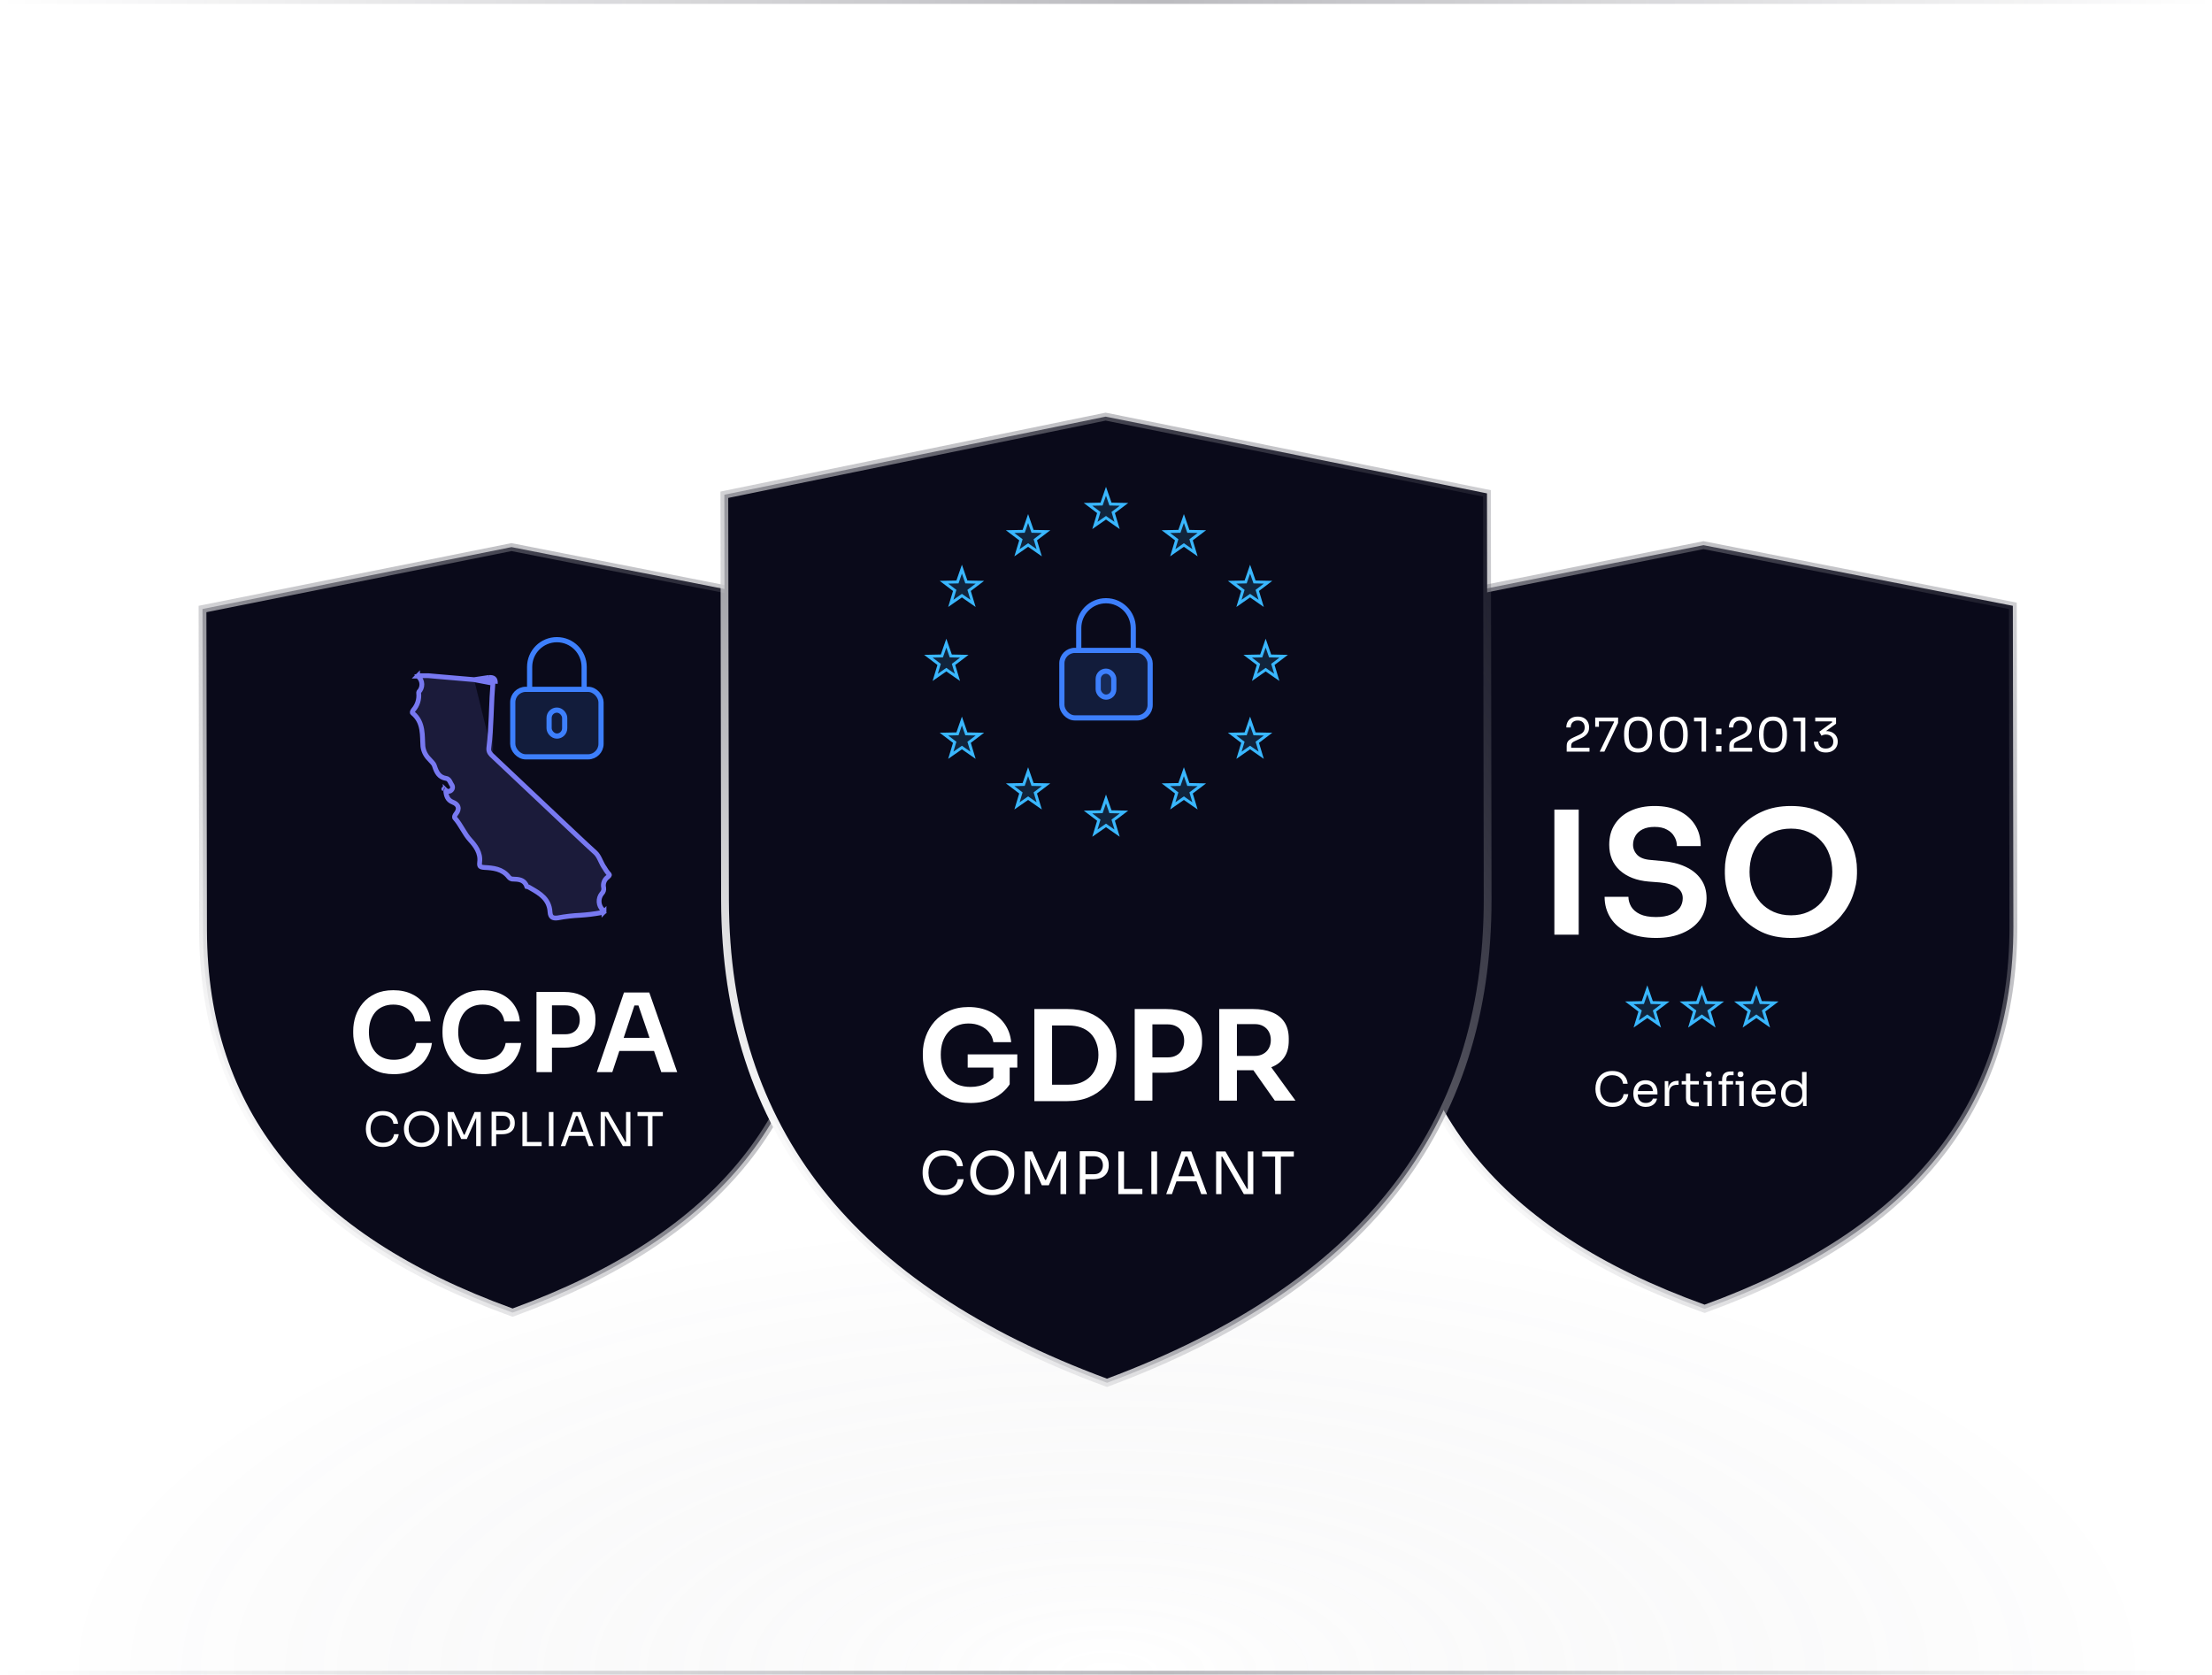 <svg width="568" height="430" viewBox="0 0 568 430" fill="none" xmlns="http://www.w3.org/2000/svg">
<rect width="568" height="430" fill="white"/>
<rect width="568" height="430" fill="url(#paint0_radial_1004_2839)"/>
<rect x="0.5" y="0.5" width="567" height="429" stroke="url(#paint1_linear_1004_2839)" stroke-opacity="0.28"/>
<g filter="url(#filter0_d_1004_2839)">
<path d="M516.861 140.377L516.86 139.556L516.054 139.397L437.624 124.019L437.43 123.981L437.236 124.019L358.804 139.675L357.999 139.836L358 140.658L358.139 222.209L358.139 222.21C358.209 245.414 364.701 265.076 377.883 281.34C391.052 297.589 410.836 310.371 437.37 319.941L437.711 320.064L438.051 319.94C464.515 310.301 484.264 297.45 497.397 281.15C510.542 264.834 517 245.137 517 221.93V221.928L516.861 140.377Z" fill="#0A0A1A" stroke="url(#paint2_linear_1004_2839)" stroke-width="2"/>
<path d="M402.297 177V175.56C402.297 175.208 402.345 174.908 402.441 174.66C402.545 174.412 402.721 174.188 402.969 173.988C403.217 173.78 403.553 173.58 403.977 173.388L405.621 172.632C406.021 172.448 406.337 172.212 406.569 171.924C406.801 171.628 406.917 171.248 406.917 170.784C406.917 170.224 406.761 169.788 406.449 169.476C406.137 169.164 405.697 169.008 405.129 169.008C404.569 169.008 404.129 169.164 403.809 169.476C403.489 169.788 403.329 170.224 403.329 170.784H402.201C402.201 170.28 402.305 169.816 402.513 169.392C402.729 168.968 403.053 168.632 403.485 168.384C403.917 168.128 404.465 168 405.129 168C405.793 168 406.337 168.128 406.761 168.384C407.193 168.632 407.513 168.96 407.721 169.368C407.937 169.776 408.045 170.22 408.045 170.7V170.868C408.045 171.5 407.861 172.032 407.493 172.464C407.133 172.896 406.645 173.252 406.029 173.532L404.385 174.288C404.017 174.456 403.769 174.624 403.641 174.792C403.513 174.96 403.449 175.184 403.449 175.464V176.568L403.137 176.016H408.153V177H402.297ZM410.771 177L414.479 169.332L414.407 169.224H409.619V168.24H415.499V169.632L411.971 177H410.771ZM409.619 170.616V168.24H410.579V170.616H409.619ZM420.637 177.216C419.981 177.216 419.421 177.104 418.957 176.88C418.501 176.648 418.129 176.336 417.841 175.944C417.561 175.552 417.357 175.1 417.229 174.588C417.101 174.068 417.037 173.52 417.037 172.944V172.296C417.037 171.488 417.161 170.76 417.409 170.112C417.665 169.464 418.057 168.952 418.585 168.576C419.121 168.192 419.805 168 420.637 168C421.469 168 422.149 168.192 422.677 168.576C423.205 168.952 423.593 169.464 423.841 170.112C424.097 170.76 424.225 171.488 424.225 172.296V172.944C424.225 173.52 424.161 174.068 424.033 174.588C423.905 175.1 423.697 175.552 423.409 175.944C423.129 176.336 422.761 176.648 422.305 176.88C421.849 177.104 421.293 177.216 420.637 177.216ZM420.637 176.16C421.469 176.16 422.077 175.88 422.461 175.32C422.853 174.752 423.049 173.856 423.049 172.632C423.049 171.352 422.849 170.436 422.449 169.884C422.057 169.332 421.453 169.056 420.637 169.056C419.813 169.056 419.201 169.332 418.801 169.884C418.409 170.436 418.213 171.344 418.213 172.608C418.213 173.84 418.409 174.74 418.801 175.308C419.193 175.876 419.805 176.16 420.637 176.16ZM429.795 177.216C429.139 177.216 428.579 177.104 428.115 176.88C427.659 176.648 427.287 176.336 426.999 175.944C426.719 175.552 426.515 175.1 426.387 174.588C426.259 174.068 426.195 173.52 426.195 172.944V172.296C426.195 171.488 426.319 170.76 426.567 170.112C426.823 169.464 427.215 168.952 427.743 168.576C428.279 168.192 428.963 168 429.795 168C430.627 168 431.307 168.192 431.835 168.576C432.363 168.952 432.751 169.464 432.999 170.112C433.255 170.76 433.383 171.488 433.383 172.296V172.944C433.383 173.52 433.319 174.068 433.191 174.588C433.063 175.1 432.855 175.552 432.567 175.944C432.287 176.336 431.919 176.648 431.463 176.88C431.007 177.104 430.451 177.216 429.795 177.216ZM429.795 176.16C430.627 176.16 431.235 175.88 431.619 175.32C432.011 174.752 432.207 173.856 432.207 172.632C432.207 171.352 432.007 170.436 431.607 169.884C431.215 169.332 430.611 169.056 429.795 169.056C428.971 169.056 428.359 169.332 427.959 169.884C427.567 170.436 427.371 171.344 427.371 172.608C427.371 173.84 427.567 174.74 427.959 175.308C428.351 175.876 428.963 176.16 429.795 176.16ZM436.937 177V168.816L437.465 169.224H434.993V168.24H438.089V177H436.937ZM440.644 177V175.536H442.036V177H440.644ZM440.644 172.56V171.096H442.036V172.56H440.644ZM444.061 177V175.56C444.061 175.208 444.109 174.908 444.205 174.66C444.309 174.412 444.485 174.188 444.733 173.988C444.981 173.78 445.317 173.58 445.741 173.388L447.385 172.632C447.785 172.448 448.101 172.212 448.333 171.924C448.565 171.628 448.681 171.248 448.681 170.784C448.681 170.224 448.525 169.788 448.213 169.476C447.901 169.164 447.461 169.008 446.893 169.008C446.333 169.008 445.893 169.164 445.573 169.476C445.253 169.788 445.093 170.224 445.093 170.784H443.965C443.965 170.28 444.069 169.816 444.277 169.392C444.493 168.968 444.817 168.632 445.249 168.384C445.681 168.128 446.229 168 446.893 168C447.557 168 448.101 168.128 448.525 168.384C448.957 168.632 449.277 168.96 449.485 169.368C449.701 169.776 449.809 170.22 449.809 170.7V170.868C449.809 171.5 449.625 172.032 449.257 172.464C448.897 172.896 448.409 173.252 447.793 173.532L446.149 174.288C445.781 174.456 445.533 174.624 445.405 174.792C445.277 174.96 445.213 175.184 445.213 175.464V176.568L444.901 176.016H449.917V177H444.061ZM455.271 177.216C454.615 177.216 454.055 177.104 453.591 176.88C453.135 176.648 452.763 176.336 452.475 175.944C452.195 175.552 451.991 175.1 451.863 174.588C451.735 174.068 451.671 173.52 451.671 172.944V172.296C451.671 171.488 451.795 170.76 452.043 170.112C452.299 169.464 452.691 168.952 453.219 168.576C453.755 168.192 454.439 168 455.271 168C456.103 168 456.783 168.192 457.311 168.576C457.839 168.952 458.227 169.464 458.475 170.112C458.731 170.76 458.859 171.488 458.859 172.296V172.944C458.859 173.52 458.795 174.068 458.667 174.588C458.539 175.1 458.331 175.552 458.043 175.944C457.763 176.336 457.395 176.648 456.939 176.88C456.483 177.104 455.927 177.216 455.271 177.216ZM455.271 176.16C456.103 176.16 456.711 175.88 457.095 175.32C457.487 174.752 457.683 173.856 457.683 172.632C457.683 171.352 457.483 170.436 457.083 169.884C456.691 169.332 456.087 169.056 455.271 169.056C454.447 169.056 453.835 169.332 453.435 169.884C453.043 170.436 452.847 171.344 452.847 172.608C452.847 173.84 453.043 174.74 453.435 175.308C453.827 175.876 454.439 176.16 455.271 176.16ZM462.413 177V168.816L462.941 169.224H460.469V168.24H463.565V177H462.413ZM468.832 177.216C468.176 177.216 467.62 177.088 467.164 176.832C466.708 176.576 466.36 176.236 466.12 175.812C465.888 175.388 465.772 174.928 465.772 174.432H466.9C466.9 174.976 467.072 175.408 467.416 175.728C467.768 176.048 468.24 176.208 468.832 176.208C469.224 176.208 469.564 176.136 469.852 175.992C470.14 175.848 470.364 175.644 470.524 175.38C470.684 175.108 470.764 174.792 470.764 174.432C470.764 173.888 470.588 173.448 470.236 173.112C469.892 172.776 469.428 172.608 468.844 172.608C468.596 172.608 468.38 172.64 468.196 172.704C468.02 172.76 467.864 172.832 467.728 172.92L467.152 171.888L470.5 169.44L470.38 169.224H466.12V168.24H471.46V169.836L468.688 171.852L467.848 171.888C467.984 171.84 468.132 171.8 468.292 171.768C468.46 171.736 468.656 171.72 468.88 171.72C469.52 171.72 470.064 171.84 470.512 172.08C470.96 172.32 471.3 172.64 471.532 173.04C471.772 173.44 471.892 173.876 471.892 174.348V174.516C471.892 174.98 471.772 175.42 471.532 175.836C471.3 176.244 470.956 176.576 470.5 176.832C470.052 177.088 469.496 177.216 468.832 177.216Z" fill="white"/>
<path d="M399.133 224V191.88H405.381V224H399.133ZM425.232 224.836C422.387 224.836 419.982 224.381 418.016 223.472C416.08 222.563 414.599 221.316 413.572 219.732C412.546 218.119 412.032 216.3 412.032 214.276H418.148C418.148 215.127 418.383 215.963 418.852 216.784C419.322 217.576 420.07 218.221 421.096 218.72C422.152 219.219 423.531 219.468 425.232 219.468C426.758 219.468 428.034 219.248 429.06 218.808C430.087 218.368 430.85 217.796 431.348 217.092C431.847 216.359 432.096 215.537 432.096 214.628C432.096 213.484 431.612 212.575 430.644 211.9C429.676 211.196 428.18 210.756 426.156 210.58L423.34 210.36C420.26 210.096 417.796 209.143 415.948 207.5C414.13 205.828 413.22 203.628 413.22 200.9C413.22 198.847 413.704 197.087 414.672 195.62C415.64 194.124 416.99 192.98 418.72 192.188C420.48 191.367 422.534 190.956 424.88 190.956C427.315 190.956 429.412 191.381 431.172 192.232C432.932 193.083 434.296 194.285 435.264 195.84C436.232 197.365 436.716 199.169 436.716 201.252H430.6C430.6 200.372 430.38 199.565 429.94 198.832C429.53 198.069 428.899 197.468 428.048 197.028C427.227 196.559 426.171 196.324 424.88 196.324C423.648 196.324 422.622 196.529 421.8 196.94C420.979 197.351 420.363 197.908 419.952 198.612C419.542 199.316 419.336 200.079 419.336 200.9C419.336 201.897 419.703 202.777 420.436 203.54C421.17 204.273 422.328 204.699 423.912 204.816L426.728 205.08C429.016 205.256 431.026 205.74 432.756 206.532C434.487 207.324 435.822 208.395 436.76 209.744C437.728 211.093 438.212 212.721 438.212 214.628C438.212 216.652 437.684 218.441 436.628 219.996C435.572 221.521 434.062 222.709 432.096 223.56C430.16 224.411 427.872 224.836 425.232 224.836ZM459.897 224.836C456.993 224.836 454.47 224.323 452.329 223.296C450.217 222.269 448.457 220.935 447.049 219.292C445.67 217.62 444.629 215.831 443.925 213.924C443.25 211.988 442.913 210.125 442.913 208.336V207.368C442.913 205.403 443.265 203.452 443.969 201.516C444.673 199.551 445.729 197.776 447.137 196.192C448.574 194.608 450.349 193.347 452.461 192.408C454.573 191.44 457.052 190.956 459.897 190.956C462.713 190.956 465.177 191.44 467.289 192.408C469.401 193.347 471.161 194.608 472.569 196.192C474.006 197.776 475.077 199.551 475.781 201.516C476.485 203.452 476.837 205.403 476.837 207.368V208.336C476.837 210.125 476.485 211.988 475.781 213.924C475.106 215.831 474.065 217.62 472.657 219.292C471.278 220.935 469.518 222.269 467.377 223.296C465.265 224.323 462.772 224.836 459.897 224.836ZM459.897 219.028C461.54 219.028 463.006 218.735 464.297 218.148C465.617 217.561 466.732 216.755 467.641 215.728C468.58 214.672 469.284 213.484 469.753 212.164C470.252 210.815 470.501 209.392 470.501 207.896C470.501 206.283 470.252 204.801 469.753 203.452C469.284 202.103 468.58 200.929 467.641 199.932C466.732 198.935 465.617 198.157 464.297 197.6C462.977 197.043 461.51 196.764 459.897 196.764C458.254 196.764 456.773 197.043 455.453 197.6C454.133 198.157 453.004 198.935 452.065 199.932C451.156 200.929 450.452 202.103 449.953 203.452C449.484 204.801 449.249 206.283 449.249 207.896C449.249 209.392 449.484 210.815 449.953 212.164C450.452 213.484 451.156 214.672 452.065 215.728C453.004 216.755 454.133 217.561 455.453 218.148C456.773 218.735 458.254 219.028 459.897 219.028Z" fill="white"/>
<path d="M423 238.142L424.056 241.181L424.142 241.428L424.403 241.433L427.62 241.499L425.056 243.443L424.848 243.6L424.924 243.85L425.855 246.93L423.214 245.092L423 244.943L422.786 245.092L420.145 246.93L421.076 243.85L421.152 243.6L420.944 243.443L418.38 241.499L421.597 241.433L421.858 241.428L421.944 241.181L423 238.142Z" fill="#39B7FF" fill-opacity="0.15" stroke="#39B7FF" stroke-width="0.75"/>
<path d="M437 238.142L438.056 241.181L438.142 241.428L438.403 241.433L441.62 241.499L439.056 243.443L438.848 243.6L438.924 243.85L439.855 246.93L437.214 245.092L437 244.943L436.786 245.092L434.145 246.93L435.076 243.85L435.152 243.6L434.944 243.443L432.38 241.499L435.597 241.433L435.858 241.428L435.944 241.181L437 238.142Z" fill="#39B7FF" fill-opacity="0.15" stroke="#39B7FF" stroke-width="0.75"/>
<path d="M451 238.142L452.056 241.181L452.142 241.428L452.403 241.433L455.62 241.499L453.056 243.443L452.848 243.6L452.924 243.85L453.855 246.93L451.214 245.092L451 244.943L450.786 245.092L448.145 246.93L449.076 243.85L449.152 243.6L448.944 243.443L446.38 241.499L449.597 241.433L449.858 241.428L449.944 241.181L451 238.142Z" fill="#39B7FF" fill-opacity="0.15" stroke="#39B7FF" stroke-width="0.75"/>
<path d="M414.084 268.216C413.284 268.216 412.6 268.076 412.032 267.796C411.472 267.516 411.02 267.152 410.676 266.704C410.332 266.256 410.08 265.772 409.92 265.252C409.76 264.724 409.68 264.216 409.68 263.728V263.464C409.68 262.936 409.76 262.408 409.92 261.88C410.088 261.352 410.344 260.872 410.688 260.44C411.032 260.008 411.48 259.66 412.032 259.396C412.584 259.132 413.244 259 414.012 259C414.796 259 415.468 259.136 416.028 259.408C416.588 259.68 417.032 260.06 417.36 260.548C417.688 261.036 417.888 261.612 417.96 262.276H416.76C416.696 261.78 416.536 261.372 416.28 261.052C416.024 260.724 415.7 260.48 415.308 260.32C414.924 260.16 414.492 260.08 414.012 260.08C413.492 260.08 413.036 260.172 412.644 260.356C412.252 260.532 411.924 260.784 411.66 261.112C411.404 261.432 411.208 261.804 411.072 262.228C410.944 262.652 410.88 263.112 410.88 263.608C410.88 264.08 410.944 264.528 411.072 264.952C411.208 265.376 411.408 265.752 411.672 266.08C411.944 266.408 412.28 266.668 412.68 266.86C413.08 267.044 413.548 267.136 414.084 267.136C414.836 267.136 415.468 266.948 415.98 266.572C416.492 266.196 416.804 265.652 416.916 264.94H418.116C418.036 265.54 417.832 266.088 417.504 266.584C417.184 267.08 416.736 267.476 416.16 267.772C415.592 268.068 414.9 268.216 414.084 268.216ZM422.615 268.216C422.055 268.216 421.571 268.12 421.163 267.928C420.755 267.736 420.423 267.484 420.167 267.172C419.911 266.852 419.719 266.496 419.591 266.104C419.471 265.712 419.411 265.312 419.411 264.904V264.688C419.411 264.272 419.471 263.868 419.591 263.476C419.719 263.084 419.911 262.732 420.167 262.42C420.423 262.1 420.747 261.848 421.139 261.664C421.539 261.472 422.007 261.376 422.543 261.376C423.239 261.376 423.811 261.528 424.259 261.832C424.715 262.128 425.051 262.512 425.267 262.984C425.491 263.456 425.603 263.96 425.603 264.496V265.012H419.915V264.148H424.763L424.499 264.616C424.499 264.16 424.427 263.768 424.283 263.44C424.139 263.104 423.923 262.844 423.635 262.66C423.347 262.476 422.983 262.384 422.543 262.384C422.087 262.384 421.707 262.488 421.403 262.696C421.107 262.904 420.883 263.188 420.731 263.548C420.587 263.908 420.515 264.324 420.515 264.796C420.515 265.252 420.587 265.664 420.731 266.032C420.883 266.392 421.115 266.68 421.427 266.896C421.739 267.104 422.135 267.208 422.615 267.208C423.119 267.208 423.527 267.096 423.839 266.872C424.159 266.648 424.351 266.388 424.415 266.092H425.495C425.407 266.532 425.231 266.912 424.967 267.232C424.703 267.552 424.371 267.796 423.971 267.964C423.571 268.132 423.119 268.216 422.615 268.216ZM427.478 268V261.592H428.39V264.232H428.342C428.342 263.296 428.546 262.612 428.954 262.18C429.37 261.74 429.99 261.52 430.814 261.52H431.03V262.552H430.622C429.982 262.552 429.49 262.724 429.146 263.068C428.802 263.404 428.63 263.892 428.63 264.532V268H427.478ZM435.253 268.072C434.773 268.072 434.357 268.004 434.005 267.868C433.661 267.732 433.393 267.5 433.201 267.172C433.017 266.836 432.925 266.384 432.925 265.816V259.648H434.029V265.96C434.029 266.304 434.121 266.572 434.305 266.764C434.497 266.948 434.765 267.04 435.109 267.04H436.237V268.072H435.253ZM431.821 262.456V261.592H436.237V262.456H431.821ZM438.419 268V261.592H439.571V268H438.419ZM437.435 262.504V261.592H439.571V262.504H437.435ZM438.743 260.56C438.487 260.56 438.295 260.492 438.167 260.356C438.047 260.22 437.987 260.048 437.987 259.84C437.987 259.632 438.047 259.46 438.167 259.324C438.295 259.188 438.487 259.12 438.743 259.12C438.999 259.12 439.187 259.188 439.307 259.324C439.435 259.46 439.499 259.632 439.499 259.84C439.499 260.048 439.435 260.22 439.307 260.356C439.187 260.492 438.999 260.56 438.743 260.56ZM442.206 268V261.196C442.206 260.484 442.394 259.96 442.77 259.624C443.146 259.288 443.698 259.12 444.426 259.12H445.146V260.08H444.234C443.938 260.08 443.71 260.164 443.55 260.332C443.39 260.492 443.31 260.716 443.31 261.004V268H442.206ZM441.318 262.456V261.592H445.026V262.456H441.318ZM446.61 268V261.592H447.762V268H446.61ZM445.674 262.504V261.592H447.762V262.504H445.674ZM446.934 260.56C446.678 260.56 446.486 260.492 446.358 260.356C446.238 260.22 446.178 260.048 446.178 259.84C446.178 259.632 446.238 259.46 446.358 259.324C446.486 259.188 446.678 259.12 446.934 259.12C447.19 259.12 447.378 259.188 447.498 259.324C447.626 259.46 447.69 259.632 447.69 259.84C447.69 260.048 447.626 260.22 447.498 260.356C447.378 260.492 447.19 260.56 446.934 260.56ZM452.959 268.216C452.399 268.216 451.915 268.12 451.507 267.928C451.099 267.736 450.767 267.484 450.511 267.172C450.255 266.852 450.063 266.496 449.935 266.104C449.815 265.712 449.755 265.312 449.755 264.904V264.688C449.755 264.272 449.815 263.868 449.935 263.476C450.063 263.084 450.255 262.732 450.511 262.42C450.767 262.1 451.091 261.848 451.483 261.664C451.883 261.472 452.351 261.376 452.887 261.376C453.583 261.376 454.155 261.528 454.603 261.832C455.059 262.128 455.395 262.512 455.611 262.984C455.835 263.456 455.947 263.96 455.947 264.496V265.012H450.259V264.148H455.107L454.843 264.616C454.843 264.16 454.771 263.768 454.627 263.44C454.483 263.104 454.267 262.844 453.979 262.66C453.691 262.476 453.327 262.384 452.887 262.384C452.431 262.384 452.051 262.488 451.747 262.696C451.451 262.904 451.227 263.188 451.075 263.548C450.931 263.908 450.859 264.324 450.859 264.796C450.859 265.252 450.931 265.664 451.075 266.032C451.227 266.392 451.459 266.68 451.771 266.896C452.083 267.104 452.479 267.208 452.959 267.208C453.463 267.208 453.871 267.096 454.183 266.872C454.503 266.648 454.695 266.388 454.759 266.092H455.839C455.751 266.532 455.575 266.912 455.311 267.232C455.047 267.552 454.715 267.796 454.315 267.964C453.915 268.132 453.463 268.216 452.959 268.216ZM460.499 268.216C460.043 268.216 459.623 268.132 459.239 267.964C458.855 267.796 458.519 267.56 458.231 267.256C457.951 266.952 457.731 266.6 457.571 266.2C457.419 265.8 457.343 265.368 457.343 264.904V264.688C457.343 264.232 457.419 263.804 457.571 263.404C457.723 263.004 457.935 262.652 458.207 262.348C458.487 262.044 458.815 261.808 459.191 261.64C459.575 261.464 459.999 261.376 460.463 261.376C460.951 261.376 461.395 261.48 461.795 261.688C462.195 261.888 462.523 262.204 462.779 262.636C463.035 263.068 463.179 263.628 463.211 264.316L462.731 263.548V259.24H463.883V268H462.971V265.156H463.307C463.275 265.884 463.123 266.476 462.851 266.932C462.579 267.38 462.235 267.708 461.819 267.916C461.411 268.116 460.971 268.216 460.499 268.216ZM460.655 267.208C461.047 267.208 461.403 267.12 461.723 266.944C462.043 266.768 462.299 266.516 462.491 266.188C462.683 265.852 462.779 265.46 462.779 265.012V264.46C462.779 264.02 462.679 263.648 462.479 263.344C462.287 263.032 462.027 262.796 461.699 262.636C461.379 262.468 461.027 262.384 460.643 262.384C460.219 262.384 459.843 262.484 459.515 262.684C459.195 262.884 458.943 263.164 458.759 263.524C458.583 263.884 458.495 264.308 458.495 264.796C458.495 265.284 458.587 265.712 458.771 266.08C458.955 266.44 459.211 266.72 459.539 266.92C459.867 267.112 460.239 267.208 460.655 267.208Z" fill="white"/>
</g>
<g filter="url(#filter1_d_1004_2839)">
<path d="M210.698 140.915L210.696 140.094L209.891 139.935L131.543 124.519L131.348 124.48L131.153 124.519L52.804 140.214L51.999 140.375L52 141.196L52.139 222.948L52.139 222.95C52.209 246.209 58.694 265.919 71.861 282.222C85.016 298.511 104.78 311.325 131.287 320.918L131.629 321.042L131.97 320.917C158.407 311.255 178.135 298.372 191.255 282.032C204.386 265.676 210.836 245.931 210.836 222.669V222.667L210.698 140.915Z" fill="#0A0A1A" stroke="url(#paint3_linear_1004_2839)" stroke-width="2"/>
<path d="M101.116 259.816C99.268 259.816 97.681 259.489 96.356 258.836C95.031 258.182 93.948 257.333 93.108 256.288C92.287 255.242 91.68 254.104 91.288 252.872C90.896 251.64 90.7 250.454 90.7 249.316V248.7C90.7 247.43 90.896 246.18 91.288 244.948C91.698 243.716 92.324 242.596 93.164 241.588C94.004 240.58 95.068 239.777 96.356 239.18C97.662 238.564 99.203 238.256 100.976 238.256C102.824 238.256 104.429 238.592 105.792 239.264C107.173 239.917 108.275 240.85 109.096 242.064C109.917 243.258 110.412 244.658 110.58 246.264H106.576C106.427 245.33 106.091 244.546 105.568 243.912C105.064 243.258 104.42 242.773 103.636 242.456C102.852 242.12 101.965 241.952 100.976 241.952C99.968 241.952 99.072 242.129 98.288 242.484C97.504 242.82 96.85 243.305 96.328 243.94C95.805 244.574 95.404 245.321 95.124 246.18C94.862 247.038 94.732 247.99 94.732 249.036C94.732 250.044 94.862 250.977 95.124 251.836C95.404 252.694 95.814 253.45 96.356 254.104C96.897 254.738 97.56 255.233 98.344 255.588C99.147 255.942 100.071 256.12 101.116 256.12C102.647 256.12 103.935 255.746 104.98 255C106.044 254.234 106.688 253.17 106.912 251.808H110.916C110.729 253.264 110.235 254.598 109.432 255.812C108.629 257.025 107.528 257.996 106.128 258.724C104.728 259.452 103.057 259.816 101.116 259.816ZM124.043 259.816C122.195 259.816 120.608 259.489 119.283 258.836C117.958 258.182 116.875 257.333 116.035 256.288C115.214 255.242 114.607 254.104 114.215 252.872C113.823 251.64 113.627 250.454 113.627 249.316V248.7C113.627 247.43 113.823 246.18 114.215 244.948C114.626 243.716 115.251 242.596 116.091 241.588C116.931 240.58 117.995 239.777 119.283 239.18C120.59 238.564 122.13 238.256 123.903 238.256C125.751 238.256 127.356 238.592 128.719 239.264C130.1 239.917 131.202 240.85 132.023 242.064C132.844 243.258 133.339 244.658 133.507 246.264H129.503C129.354 245.33 129.018 244.546 128.495 243.912C127.991 243.258 127.347 242.773 126.563 242.456C125.779 242.12 124.892 241.952 123.903 241.952C122.895 241.952 121.999 242.129 121.215 242.484C120.431 242.82 119.778 243.305 119.255 243.94C118.732 244.574 118.331 245.321 118.051 246.18C117.79 247.038 117.659 247.99 117.659 249.036C117.659 250.044 117.79 250.977 118.051 251.836C118.331 252.694 118.742 253.45 119.283 254.104C119.824 254.738 120.487 255.233 121.271 255.588C122.074 255.942 122.998 256.12 124.043 256.12C125.574 256.12 126.862 255.746 127.907 255C128.971 254.234 129.615 253.17 129.839 251.808H133.843C133.656 253.264 133.162 254.598 132.359 255.812C131.556 257.025 130.455 257.996 129.055 258.724C127.655 259.452 125.984 259.816 124.043 259.816ZM141.174 253.012V249.568H145.15C145.953 249.568 146.625 249.409 147.166 249.092C147.726 248.774 148.146 248.336 148.426 247.776C148.725 247.216 148.874 246.572 148.874 245.844C148.874 245.116 148.725 244.472 148.426 243.912C148.146 243.352 147.726 242.922 147.166 242.624C146.625 242.306 145.953 242.148 145.15 242.148H141.174V238.704H144.814C146.532 238.704 147.988 238.984 149.182 239.544C150.396 240.104 151.32 240.906 151.954 241.952C152.589 242.978 152.906 244.201 152.906 245.62V246.068C152.906 247.486 152.589 248.718 151.954 249.764C151.32 250.79 150.396 251.593 149.182 252.172C147.988 252.732 146.532 253.012 144.814 253.012H141.174ZM137.758 259.284V238.704H141.734V259.284H137.758ZM153.255 259.284L160.227 238.844H166.723L173.891 259.284H169.803L163.727 241.56L165.155 242.176H161.655L163.111 241.56L157.231 259.284H153.255ZM158.127 253.852L159.387 250.492H167.675L168.907 253.852H158.127Z" fill="white"/>
<path d="M98.353 278.5C97.553 278.5 96.87 278.36 96.302 278.08C95.742 277.8 95.29 277.436 94.945 276.988C94.602 276.54 94.35 276.056 94.189 275.536C94.029 275.008 93.95 274.5 93.95 274.012V273.748C93.95 273.22 94.029 272.692 94.189 272.164C94.358 271.636 94.614 271.156 94.957 270.724C95.302 270.292 95.749 269.944 96.302 269.68C96.853 269.416 97.513 269.284 98.282 269.284C99.066 269.284 99.738 269.42 100.298 269.692C100.858 269.964 101.302 270.344 101.63 270.832C101.958 271.32 102.158 271.896 102.23 272.56H101.03C100.966 272.064 100.806 271.656 100.55 271.336C100.294 271.008 99.969 270.764 99.578 270.604C99.194 270.444 98.762 270.364 98.282 270.364C97.762 270.364 97.305 270.456 96.913 270.64C96.522 270.816 96.194 271.068 95.93 271.396C95.674 271.716 95.478 272.088 95.341 272.512C95.213 272.936 95.15 273.396 95.15 273.892C95.15 274.364 95.213 274.812 95.341 275.236C95.478 275.66 95.677 276.036 95.942 276.364C96.213 276.692 96.549 276.952 96.95 277.144C97.35 277.328 97.817 277.42 98.353 277.42C99.106 277.42 99.738 277.232 100.25 276.856C100.762 276.48 101.074 275.936 101.186 275.224H102.386C102.306 275.824 102.102 276.372 101.774 276.868C101.454 277.364 101.006 277.76 100.43 278.056C99.862 278.352 99.17 278.5 98.353 278.5ZM108.253 278.5C107.469 278.5 106.793 278.36 106.225 278.08C105.657 277.8 105.189 277.432 104.821 276.976C104.453 276.52 104.177 276.032 103.993 275.512C103.817 274.992 103.729 274.492 103.729 274.012V273.748C103.729 273.228 103.821 272.704 104.005 272.176C104.189 271.648 104.469 271.168 104.845 270.736C105.221 270.296 105.689 269.944 106.249 269.68C106.817 269.416 107.485 269.284 108.253 269.284C109.021 269.284 109.685 269.416 110.245 269.68C110.813 269.944 111.285 270.296 111.661 270.736C112.037 271.168 112.317 271.648 112.501 272.176C112.685 272.704 112.777 273.228 112.777 273.748V274.012C112.777 274.492 112.685 274.992 112.501 275.512C112.325 276.032 112.053 276.52 111.685 276.976C111.317 277.432 110.849 277.8 110.281 278.08C109.713 278.36 109.037 278.5 108.253 278.5ZM108.253 277.42C108.765 277.42 109.225 277.324 109.633 277.132C110.049 276.94 110.401 276.68 110.689 276.352C110.977 276.016 111.197 275.64 111.349 275.224C111.501 274.8 111.577 274.356 111.577 273.892C111.577 273.404 111.501 272.948 111.349 272.524C111.197 272.1 110.977 271.728 110.689 271.408C110.401 271.08 110.049 270.824 109.633 270.64C109.225 270.456 108.765 270.364 108.253 270.364C107.741 270.364 107.277 270.456 106.861 270.64C106.453 270.824 106.105 271.08 105.817 271.408C105.529 271.728 105.309 272.1 105.157 272.524C105.005 272.948 104.929 273.404 104.929 273.892C104.929 274.356 105.005 274.8 105.157 275.224C105.309 275.64 105.529 276.016 105.817 276.352C106.105 276.68 106.453 276.94 106.861 277.132C107.277 277.324 107.741 277.42 108.253 277.42ZM114.951 278.284V269.524H116.511L119.103 275.368H119.295L121.875 269.524H123.447V278.284H122.271V270.808L122.355 270.832L119.871 276.472H118.431L115.935 270.832L116.031 270.808V278.284H114.951ZM127.166 275.236V274.204H129.122C129.538 274.204 129.882 274.124 130.154 273.964C130.426 273.796 130.63 273.572 130.766 273.292C130.91 273.012 130.982 272.7 130.982 272.356C130.982 272.004 130.91 271.688 130.766 271.408C130.63 271.128 130.426 270.908 130.154 270.748C129.882 270.588 129.538 270.508 129.122 270.508H127.166V269.476H128.906C129.626 269.476 130.226 269.592 130.706 269.824C131.194 270.048 131.562 270.368 131.81 270.784C132.058 271.2 132.182 271.692 132.182 272.26V272.452C132.182 273.012 132.058 273.504 131.81 273.928C131.562 274.344 131.194 274.668 130.706 274.9C130.226 275.124 129.626 275.236 128.906 275.236H127.166ZM126.23 278.284V269.476H127.406V278.284H126.23ZM134.146 278.284V269.524H135.322V278.284H134.146ZM135.082 278.284V277.228H139.09V278.284H135.082ZM140.938 278.284V269.524H142.114V278.284H140.938ZM143.991 278.284L147.147 269.524H149.139L152.391 278.284H151.179L148.239 270.292L148.815 270.58H147.399L148.011 270.292L145.167 278.284H143.991ZM145.875 275.668L146.271 274.612H150.051L150.447 275.668H145.875ZM154.237 278.284V269.524H156.157L160.609 277.228H160.993L160.753 277.444V269.524H161.881V278.284H159.937L155.485 270.58H155.101L155.341 270.364V278.284H154.237ZM166.365 278.284V270.34H167.541V278.284H166.365ZM163.701 270.58V269.524H170.205V270.58H163.701Z" fill="white"/>
<path d="M121.743 158.517L121.741 158.516C118.533 158.261 115.328 157.974 112.325 157.705C111.551 157.636 110.791 157.568 110.047 157.502C109.656 157.502 109.325 157.498 109.03 157.495C108.498 157.489 108.087 157.484 107.665 157.504L107.663 157.505C107.498 157.512 107.38 157.536 107.303 157.561C107.326 157.6 107.362 157.651 107.415 157.714C107.687 157.956 107.908 158.249 108.065 158.578C108.228 158.919 108.318 159.291 108.329 159.669C108.34 160.047 108.272 160.423 108.128 160.774C107.996 161.097 107.802 161.392 107.559 161.643C107.509 161.74 107.491 161.849 107.508 161.956L107.51 161.969L107.511 161.982C107.598 162.76 107.52 163.547 107.282 164.294C107.045 165.034 106.657 165.718 106.141 166.303C105.986 166.502 105.89 166.701 105.867 166.852C105.856 166.922 105.863 166.966 105.872 166.993C105.88 167.017 105.899 167.055 105.958 167.103C107.436 168.311 108.036 169.813 108.296 171.327C108.425 172.076 108.471 172.835 108.5 173.562C108.508 173.768 108.515 173.969 108.522 174.167C108.539 174.677 108.555 175.165 108.593 175.643C108.742 176.86 109.299 177.996 110.18 178.87L110.209 178.899L110.234 178.931C110.353 179.084 110.481 179.214 110.635 179.37C110.715 179.451 110.802 179.539 110.897 179.641C111.141 179.899 111.434 180.243 111.571 180.68L111.571 180.68C111.851 181.572 112.166 182.299 112.628 182.84C113.072 183.36 113.679 183.741 114.622 183.887L114.622 183.887C114.879 183.928 115.066 184.072 115.182 184.186C115.303 184.304 115.4 184.443 115.476 184.566C115.59 184.749 115.699 184.97 115.781 185.135C115.804 185.183 115.826 185.226 115.844 185.262L115.844 185.263C115.857 185.287 115.876 185.317 115.931 185.398L115.936 185.406C115.982 185.475 116.058 185.588 116.115 185.717C116.174 185.849 116.233 186.04 116.209 186.264C116.184 186.501 116.074 186.704 115.916 186.866C115.775 187.011 115.597 187.132 115.376 187.179C115.154 187.227 114.955 187.188 114.802 187.127C114.657 187.07 114.537 186.988 114.452 186.925C114.449 186.923 114.445 186.921 114.442 186.918C114.504 187.637 114.619 188.243 114.867 188.741C115.127 189.265 115.553 189.705 116.333 190.007L116.334 190.008C116.854 190.212 117.392 190.549 117.593 191.129C117.806 191.742 117.56 192.359 117.129 192.904L117.129 192.904C116.926 193.16 116.779 193.408 116.726 193.624C116.683 193.801 116.702 193.944 116.842 194.104L116.842 194.104C117.615 194.981 118.211 195.963 118.775 196.893C118.796 196.926 118.816 196.959 118.836 196.993C119.428 197.968 119.994 198.884 120.728 199.684C122.066 201.142 123.481 202.978 123.164 205.41L123.164 205.41C123.073 206.103 123.205 206.341 123.31 206.444C123.45 206.58 123.758 206.703 124.45 206.742L124.451 206.742C126.55 206.861 128.978 207.038 130.638 209.181L130.642 209.186L130.642 209.186C130.848 209.457 131.15 209.645 131.493 209.711C131.595 209.716 131.702 209.72 131.814 209.724C132.397 209.744 133.083 209.767 133.667 209.966C134.048 210.096 134.414 210.305 134.722 210.644C134.967 210.915 135.156 211.247 135.291 211.645C135.35 211.657 135.42 211.671 135.486 211.687C135.584 211.712 135.727 211.754 135.862 211.833L135.863 211.833C136.044 211.939 136.229 212.046 136.416 212.154C138.566 213.392 141.039 214.817 141.235 218.161L141.235 218.161C141.277 218.894 141.493 219.278 141.754 219.476C142.021 219.68 142.478 219.799 143.242 219.685C145.147 219.326 147.076 219.101 149.013 219.01C150.782 218.902 152.542 218.686 154.283 218.363L154.298 218.36L154.313 218.358C154.641 218.314 154.856 218.256 154.987 218.198C155.024 218.181 155.049 218.168 155.066 218.157C155.063 218.145 155.058 218.13 155.051 218.111C155.012 218.002 154.92 217.839 154.746 217.612C154.212 217.078 153.888 216.371 153.837 215.62C153.785 214.852 154.021 214.094 154.497 213.489L154.519 213.462L154.543 213.437C154.733 213.244 154.874 213.011 154.956 212.757C155.035 212.512 155.056 212.252 155.019 211.998C154.888 211.476 154.92 210.927 155.113 210.424C155.305 209.922 155.646 209.491 156.09 209.186C156.426 208.895 156.485 208.739 156.491 208.683C156.493 208.665 156.507 208.527 156.167 208.21L156.135 208.18L156.107 208.146C155.78 207.741 155.489 207.311 155.235 206.858C154.814 206.284 154.507 205.637 154.231 205.052C154.172 204.928 154.115 204.807 154.058 204.69C153.714 203.982 153.37 203.375 152.839 202.897C151.29 201.505 149.774 200.078 148.266 198.656L148.266 198.656C141.047 191.844 133.827 185.033 126.605 178.223M121.743 158.517L127.182 159.55M121.743 158.517C123.009 158.614 124.279 158.631 125.547 158.568M121.743 158.517L125.517 157.952M126.605 178.223L127.028 177.774L126.605 178.223ZM126.605 178.223C126.566 178.187 126.525 178.15 126.481 178.11C126.046 177.713 125.381 177.108 125.525 176.03C125.872 173.31 126.017 170.571 126.132 167.81C126.151 167.344 126.17 166.877 126.189 166.409C126.28 164.114 126.373 161.802 126.566 159.498M126.566 159.498L127.182 159.55M126.566 159.498C126.566 159.498 126.566 159.498 126.566 159.498L127.182 159.55M126.566 159.498C126.616 158.902 126.49 158.747 126.438 158.703C126.354 158.63 126.131 158.541 125.547 158.568M127.182 159.55C127.291 158.234 126.723 157.896 125.517 157.952M125.547 158.568C125.547 158.568 125.548 158.568 125.548 158.568L125.517 157.952M125.547 158.568C125.547 158.568 125.546 158.568 125.546 158.568L125.517 157.952M114.427 186.335C114.427 186.335 114.427 186.336 114.427 186.337L114.427 186.335ZM113.966 186.577C113.965 186.577 113.966 186.577 113.967 186.578L113.966 186.577ZM155.097 218.133C155.097 218.133 155.097 218.134 155.096 218.135C155.096 218.134 155.097 218.133 155.097 218.133ZM107.217 157.601C107.217 157.601 107.218 157.601 107.218 157.6L107.217 157.601Z" fill="#7879F1" fill-opacity="0.15" stroke="#7879F1" stroke-width="1.235"/>
</g>
<rect x="131.667" y="177" width="22.667" height="17.333" rx="3.333" fill="#0A0A1A"/>
<rect x="131.667" y="177" width="22.667" height="17.333" rx="3.333" fill="#3D7FFC" fill-opacity="0.15"/>
<rect x="131.667" y="177" width="22.667" height="17.333" rx="3.333" stroke="#3D7FFC" stroke-width="1.333"/>
<path d="M150 176.25V171.25C150 167.384 146.866 164.25 143 164.25V164.25C139.134 164.25 136 167.384 136 171.25V176.25" stroke="#3D7FFC" stroke-width="1.333" stroke-linecap="round"/>
<rect x="141" y="182.333" width="4" height="6.667" rx="2" fill="#0A0A1A"/>
<rect x="141" y="182.333" width="4" height="6.667" rx="2" fill="#3D7FFC" fill-opacity="0.15"/>
<rect x="141" y="182.333" width="4" height="6.667" rx="2" stroke="#3D7FFC" stroke-width="1.333"/>
<g filter="url(#filter2_d_1004_2839)">
<path d="M381.829 111.499L381.827 110.682L381.026 110.521L284.113 91.02L283.914 90.98L283.715 91.02L186.799 110.873L185.999 111.037L186 111.854L186.172 215.264L186.172 215.266C186.258 244.629 194.263 269.497 210.508 290.067C226.743 310.623 251.148 326.811 283.912 338.938L284.26 339.067L284.609 338.937C317.285 326.723 341.646 310.448 357.837 289.826C374.039 269.191 382 244.279 382 214.911V214.909L381.829 111.499Z" fill="#0A0A1A" stroke="url(#paint4_linear_1004_2839)" stroke-width="2"/>
<path d="M249.222 267.216C247.216 267.216 245.446 266.886 243.91 266.224C242.395 265.542 241.115 264.635 240.07 263.504C239.046 262.352 238.267 261.062 237.734 259.632C237.222 258.182 236.966 256.678 236.966 255.12V254.416C236.966 252.944 237.222 251.504 237.734 250.096C238.246 248.688 238.992 247.419 239.974 246.288C240.976 245.158 242.203 244.262 243.654 243.6C245.126 242.918 246.811 242.576 248.71 242.576C250.758 242.576 252.571 242.96 254.15 243.728C255.728 244.475 256.998 245.531 257.958 246.896C258.918 248.24 259.483 249.808 259.654 251.6H255.078C254.928 250.598 254.555 249.744 253.958 249.04C253.36 248.315 252.603 247.76 251.686 247.376C250.79 246.992 249.798 246.8 248.71 246.8C247.622 246.8 246.63 246.992 245.734 247.376C244.859 247.76 244.112 248.304 243.494 249.008C242.875 249.712 242.395 250.555 242.054 251.536C241.734 252.518 241.574 253.606 241.574 254.8C241.574 256.102 241.755 257.264 242.118 258.288C242.48 259.312 242.992 260.187 243.654 260.912C244.315 261.616 245.115 262.16 246.054 262.544C246.992 262.907 248.048 263.088 249.222 263.088C250.779 263.088 252.144 262.768 253.318 262.128C254.491 261.467 255.344 260.614 255.878 259.568L255.078 263.248V257.232H259.27V262.416C258.267 263.931 256.902 265.115 255.174 265.968C253.446 266.8 251.462 267.216 249.222 267.216ZM248.486 258.128V254.736H261.222V258.128H248.486ZM269.511 266.736V262.512H274.343C275.559 262.512 276.636 262.331 277.575 261.968C278.535 261.584 279.345 261.051 280.007 260.368C280.668 259.686 281.169 258.886 281.511 257.968C281.873 257.03 282.055 255.995 282.055 254.864C282.055 253.691 281.873 252.646 281.511 251.728C281.169 250.79 280.668 249.99 280.007 249.328C279.345 248.667 278.535 248.166 277.575 247.824C276.636 247.483 275.559 247.312 274.343 247.312H269.511V243.088H274.055C276.167 243.088 278.012 243.398 279.591 244.016C281.169 244.635 282.481 245.488 283.527 246.576C284.572 247.643 285.351 248.87 285.863 250.256C286.396 251.622 286.663 253.04 286.663 254.512V255.216C286.663 256.624 286.396 258.011 285.863 259.376C285.351 260.742 284.572 261.979 283.527 263.088C282.481 264.198 281.169 265.083 279.591 265.744C278.012 266.406 276.167 266.736 274.055 266.736H269.511ZM265.607 266.736V243.088H270.151V266.736H265.607ZM295.276 259.44V255.504H299.82C300.737 255.504 301.505 255.323 302.124 254.96C302.764 254.598 303.244 254.096 303.564 253.456C303.905 252.816 304.076 252.08 304.076 251.248C304.076 250.416 303.905 249.68 303.564 249.04C303.244 248.4 302.764 247.91 302.124 247.568C301.505 247.206 300.737 247.024 299.82 247.024H295.276V243.088H299.436C301.398 243.088 303.062 243.408 304.428 244.048C305.814 244.688 306.87 245.606 307.596 246.8C308.321 247.974 308.684 249.371 308.684 250.992V251.504C308.684 253.126 308.321 254.534 307.596 255.728C306.87 256.902 305.814 257.819 304.428 258.48C303.062 259.12 301.398 259.44 299.436 259.44H295.276ZM291.372 266.608V243.088H295.916V266.608H291.372ZM313.074 266.608V243.088H317.618V266.608H313.074ZM327.346 266.608L320.178 256.432H325.266L332.658 266.608H327.346ZM316.274 258.8V255.12H322.226C323.058 255.12 323.773 254.95 324.37 254.608C324.989 254.267 325.469 253.787 325.81 253.168C326.151 252.55 326.322 251.846 326.322 251.056C326.322 250.246 326.151 249.531 325.81 248.912C325.469 248.294 324.989 247.814 324.37 247.472C323.773 247.131 323.058 246.96 322.226 246.96H316.274V243.088H321.746C323.623 243.088 325.245 243.366 326.61 243.92C327.997 244.475 329.063 245.318 329.81 246.448C330.557 247.579 330.93 248.998 330.93 250.704V251.216C330.93 252.944 330.546 254.363 329.778 255.472C329.031 256.582 327.975 257.414 326.61 257.968C325.245 258.523 323.623 258.8 321.746 258.8H316.274Z" fill="white"/>
<path d="M242.416 290.878C241.416 290.878 240.561 290.703 239.851 290.353C239.151 290.003 238.586 289.548 238.156 288.988C237.726 288.428 237.411 287.823 237.211 287.173C237.011 286.513 236.911 285.878 236.911 285.268V284.938C236.911 284.278 237.011 283.618 237.211 282.958C237.421 282.298 237.741 281.698 238.171 281.158C238.601 280.618 239.161 280.183 239.851 279.853C240.541 279.523 241.366 279.358 242.326 279.358C243.306 279.358 244.146 279.528 244.846 279.868C245.546 280.208 246.101 280.683 246.511 281.293C246.921 281.903 247.171 282.623 247.261 283.453H245.761C245.681 282.833 245.481 282.323 245.161 281.923C244.841 281.513 244.436 281.208 243.946 281.008C243.466 280.808 242.926 280.708 242.326 280.708C241.676 280.708 241.106 280.823 240.616 281.053C240.126 281.273 239.716 281.588 239.386 281.998C239.066 282.398 238.821 282.863 238.651 283.393C238.491 283.923 238.411 284.498 238.411 285.118C238.411 285.708 238.491 286.268 238.651 286.798C238.821 287.328 239.071 287.798 239.401 288.208C239.741 288.618 240.161 288.943 240.661 289.183C241.161 289.413 241.746 289.528 242.416 289.528C243.356 289.528 244.146 289.293 244.786 288.823C245.426 288.353 245.816 287.673 245.956 286.783H247.456C247.356 287.533 247.101 288.218 246.691 288.838C246.291 289.458 245.731 289.953 245.011 290.323C244.301 290.693 243.436 290.878 242.416 290.878ZM254.79 290.878C253.81 290.878 252.965 290.703 252.255 290.353C251.545 290.003 250.96 289.543 250.5 288.973C250.04 288.403 249.695 287.793 249.465 287.143C249.245 286.493 249.135 285.868 249.135 285.268V284.938C249.135 284.288 249.25 283.633 249.48 282.973C249.71 282.313 250.06 281.713 250.53 281.173C251 280.623 251.585 280.183 252.285 279.853C252.995 279.523 253.83 279.358 254.79 279.358C255.75 279.358 256.58 279.523 257.28 279.853C257.99 280.183 258.58 280.623 259.05 281.173C259.52 281.713 259.87 282.313 260.1 282.973C260.33 283.633 260.445 284.288 260.445 284.938V285.268C260.445 285.868 260.33 286.493 260.1 287.143C259.88 287.793 259.54 288.403 259.08 288.973C258.62 289.543 258.035 290.003 257.325 290.353C256.615 290.703 255.77 290.878 254.79 290.878ZM254.79 289.528C255.43 289.528 256.005 289.408 256.515 289.168C257.035 288.928 257.475 288.603 257.835 288.193C258.195 287.773 258.47 287.303 258.66 286.783C258.85 286.253 258.945 285.698 258.945 285.118C258.945 284.508 258.85 283.938 258.66 283.408C258.47 282.878 258.195 282.413 257.835 282.013C257.475 281.603 257.035 281.283 256.515 281.053C256.005 280.823 255.43 280.708 254.79 280.708C254.15 280.708 253.57 280.823 253.05 281.053C252.54 281.283 252.105 281.603 251.745 282.013C251.385 282.413 251.11 282.878 250.92 283.408C250.73 283.938 250.635 284.508 250.635 285.118C250.635 285.698 250.73 286.253 250.92 286.783C251.11 287.303 251.385 287.773 251.745 288.193C252.105 288.603 252.54 288.928 253.05 289.168C253.57 289.408 254.15 289.528 254.79 289.528ZM263.163 290.608V279.658H265.113L268.353 286.963H268.593L271.818 279.658H273.783V290.608H272.313V281.263L272.418 281.293L269.313 288.343H267.513L264.393 281.293L264.513 281.263V290.608H263.163ZM278.432 286.798V285.508H280.877C281.397 285.508 281.827 285.408 282.167 285.208C282.507 284.998 282.762 284.718 282.932 284.368C283.112 284.018 283.202 283.628 283.202 283.198C283.202 282.758 283.112 282.363 282.932 282.013C282.762 281.663 282.507 281.388 282.167 281.188C281.827 280.988 281.397 280.888 280.877 280.888H278.432V279.598H280.607C281.507 279.598 282.257 279.743 282.857 280.033C283.467 280.313 283.927 280.713 284.237 281.233C284.547 281.753 284.702 282.368 284.702 283.078V283.318C284.702 284.018 284.547 284.633 284.237 285.163C283.927 285.683 283.467 286.088 282.857 286.378C282.257 286.658 281.507 286.798 280.607 286.798H278.432ZM277.262 290.608V279.598H278.732V290.608H277.262ZM287.157 290.608V279.658H288.627V290.608H287.157ZM288.327 290.608V289.288H293.337V290.608H288.327ZM295.646 290.608V279.658H297.116V290.608H295.646ZM299.463 290.608L303.408 279.658H305.898L309.963 290.608H308.448L304.773 280.618L305.493 280.978H303.723L304.488 280.618L300.933 290.608H299.463ZM301.818 287.338L302.313 286.018H307.038L307.533 287.338H301.818ZM312.27 290.608V279.658H314.67L320.235 289.288H320.715L320.415 289.558V279.658H321.825V290.608H319.395L313.83 280.978H313.35L313.65 280.708V290.608H312.27ZM327.43 290.608V280.678H328.9V290.608H327.43ZM324.1 280.978V279.658H332.23V280.978H324.1Z" fill="white"/>
</g>
<rect x="272.667" y="167" width="22.667" height="17.333" rx="3.333" fill="#3D7FFC" fill-opacity="0.15" stroke="#3D7FFC" stroke-width="1.333"/>
<path d="M291 166.25V161.25C291 157.384 287.866 154.25 284 154.25V154.25C280.134 154.25 277 157.384 277 161.25V166.25" stroke="#3D7FFC" stroke-width="1.333" stroke-linecap="round"/>
<rect x="282" y="172.333" width="4" height="6.667" rx="2" fill="#3D7FFC" fill-opacity="0.15" stroke="#3D7FFC" stroke-width="1.333"/>
<path d="M284 205.142L285.056 208.181L285.142 208.428L285.403 208.433L288.62 208.499L286.056 210.443L285.848 210.6L285.924 210.85L286.855 213.93L284.214 212.092L284 211.943L283.786 212.092L281.145 213.93L282.076 210.85L282.152 210.6L281.944 210.443L279.38 208.499L282.597 208.433L282.858 208.428L282.944 208.181L284 205.142Z" fill="#39B7FF" fill-opacity="0.15" stroke="#39B7FF" stroke-width="0.75"/>
<path d="M284 126.142L285.056 129.181L285.142 129.428L285.403 129.433L288.62 129.499L286.056 131.443L285.848 131.6L285.924 131.85L286.855 134.93L284.214 133.092L284 132.943L283.786 133.092L281.145 134.93L282.076 131.85L282.152 131.6L281.944 131.443L279.38 129.499L282.597 129.433L282.858 129.428L282.944 129.181L284 126.142Z" fill="#39B7FF" fill-opacity="0.15" stroke="#39B7FF" stroke-width="0.75"/>
<path d="M325 165.142L326.056 168.181L326.142 168.428L326.403 168.433L329.62 168.499L327.056 170.443L326.848 170.6L326.924 170.85L327.855 173.93L325.214 172.092L325 171.943L324.786 172.092L322.145 173.93L323.076 170.85L323.152 170.6L322.944 170.443L320.38 168.499L323.597 168.433L323.858 168.428L323.944 168.181L325 165.142Z" fill="#39B7FF" fill-opacity="0.15" stroke="#39B7FF" stroke-width="0.75"/>
<path d="M321 185.142L322.056 188.181L322.142 188.428L322.403 188.433L325.62 188.499L323.056 190.443L322.848 190.6L322.924 190.85L323.855 193.93L321.214 192.092L321 191.943L320.786 192.092L318.145 193.93L319.076 190.85L319.152 190.6L318.944 190.443L316.38 188.499L319.597 188.433L319.858 188.428L319.944 188.181L321 185.142Z" fill="#39B7FF" fill-opacity="0.15" stroke="#39B7FF" stroke-width="0.75"/>
<path d="M247 185.142L248.056 188.181L248.142 188.428L248.403 188.433L251.62 188.499L249.056 190.443L248.848 190.6L248.924 190.85L249.855 193.93L247.214 192.092L247 191.943L246.786 192.092L244.145 193.93L245.076 190.85L245.152 190.6L244.944 190.443L242.38 188.499L245.597 188.433L245.858 188.428L245.944 188.181L247 185.142Z" fill="#39B7FF" fill-opacity="0.15" stroke="#39B7FF" stroke-width="0.75"/>
<path d="M247 146.142L248.056 149.181L248.142 149.428L248.403 149.433L251.62 149.499L249.056 151.443L248.848 151.6L248.924 151.85L249.855 154.93L247.214 153.092L247 152.943L246.786 153.092L244.145 154.93L245.076 151.85L245.152 151.6L244.944 151.443L242.38 149.499L245.597 149.433L245.858 149.428L245.944 149.181L247 146.142Z" fill="#39B7FF" fill-opacity="0.15" stroke="#39B7FF" stroke-width="0.75"/>
<path d="M264 133.142L265.056 136.181L265.142 136.428L265.403 136.433L268.62 136.499L266.056 138.443L265.848 138.6L265.924 138.85L266.855 141.93L264.214 140.092L264 139.943L263.786 140.092L261.145 141.93L262.076 138.85L262.152 138.6L261.944 138.443L259.38 136.499L262.597 136.433L262.858 136.428L262.944 136.181L264 133.142Z" fill="#39B7FF" fill-opacity="0.15" stroke="#39B7FF" stroke-width="0.75"/>
<path d="M264 198.142L265.056 201.181L265.142 201.428L265.403 201.433L268.62 201.499L266.056 203.443L265.848 203.6L265.924 203.85L266.855 206.93L264.214 205.092L264 204.943L263.786 205.092L261.145 206.93L262.076 203.85L262.152 203.6L261.944 203.443L259.38 201.499L262.597 201.433L262.858 201.428L262.944 201.181L264 198.142Z" fill="#39B7FF" fill-opacity="0.15" stroke="#39B7FF" stroke-width="0.75"/>
<path d="M304 198.142L305.056 201.181L305.142 201.428L305.403 201.433L308.62 201.499L306.056 203.443L305.848 203.6L305.924 203.85L306.855 206.93L304.214 205.092L304 204.943L303.786 205.092L301.145 206.93L302.076 203.85L302.152 203.6L301.944 203.443L299.38 201.499L302.597 201.433L302.858 201.428L302.944 201.181L304 198.142Z" fill="#39B7FF" fill-opacity="0.15" stroke="#39B7FF" stroke-width="0.75"/>
<path d="M304 133.142L305.056 136.181L305.142 136.428L305.403 136.433L308.62 136.499L306.056 138.443L305.848 138.6L305.924 138.85L306.855 141.93L304.214 140.092L304 139.943L303.786 140.092L301.145 141.93L302.076 138.85L302.152 138.6L301.944 138.443L299.38 136.499L302.597 136.433L302.858 136.428L302.944 136.181L304 133.142Z" fill="#39B7FF" fill-opacity="0.15" stroke="#39B7FF" stroke-width="0.75"/>
<path d="M321 146.142L322.056 149.181L322.142 149.428L322.403 149.433L325.62 149.499L323.056 151.443L322.848 151.6L322.924 151.85L323.855 154.93L321.214 153.092L321 152.943L320.786 153.092L318.145 154.93L319.076 151.85L319.152 151.6L318.944 151.443L316.38 149.499L319.597 149.433L319.858 149.428L319.944 149.181L321 146.142Z" fill="#39B7FF" fill-opacity="0.15" stroke="#39B7FF" stroke-width="0.75"/>
<path d="M243 165.142L244.056 168.181L244.142 168.428L244.403 168.433L247.62 168.499L245.056 170.443L244.848 170.6L244.924 170.85L245.855 173.93L243.214 172.092L243 171.943L242.786 172.092L240.145 173.93L241.076 170.85L241.152 170.6L240.944 170.443L238.38 168.499L241.597 168.433L241.858 168.428L241.944 168.181L243 165.142Z" fill="#39B7FF" fill-opacity="0.15" stroke="#39B7FF" stroke-width="0.75"/>
<defs>
<filter id="filter0_d_1004_2839" x="316.997" y="98.961" width="241.003" height="278.166" filterUnits="userSpaceOnUse" color-interpolation-filters="sRGB">
<feFlood flood-opacity="0" result="BackgroundImageFix"/>
<feColorMatrix in="SourceAlpha" type="matrix" values="0 0 0 0 0 0 0 0 0 0 0 0 0 0 0 0 0 0 127 0" result="hardAlpha"/>
<feOffset dy="16"/>
<feGaussianBlur stdDeviation="20"/>
<feComposite in2="hardAlpha" operator="out"/>
<feColorMatrix type="matrix" values="0 0 0 0 1 0 0 0 0 1 0 0 0 0 1 0 0 0 0.03 0"/>
<feBlend mode="normal" in2="BackgroundImageFix" result="effect1_dropShadow_1004_2839"/>
<feBlend mode="normal" in="SourceGraphic" in2="effect1_dropShadow_1004_2839" result="shape"/>
</filter>
<filter id="filter1_d_1004_2839" x="10.997" y="99.461" width="240.839" height="278.646" filterUnits="userSpaceOnUse" color-interpolation-filters="sRGB">
<feFlood flood-opacity="0" result="BackgroundImageFix"/>
<feColorMatrix in="SourceAlpha" type="matrix" values="0 0 0 0 0 0 0 0 0 0 0 0 0 0 0 0 0 0 127 0" result="hardAlpha"/>
<feOffset dy="16"/>
<feGaussianBlur stdDeviation="20"/>
<feComposite in2="hardAlpha" operator="out"/>
<feColorMatrix type="matrix" values="0 0 0 0 1 0 0 0 0 1 0 0 0 0 1 0 0 0 0.03 0"/>
<feBlend mode="normal" in2="BackgroundImageFix" result="effect1_dropShadow_1004_2839"/>
<feBlend mode="normal" in="SourceGraphic" in2="effect1_dropShadow_1004_2839" result="shape"/>
</filter>
<filter id="filter2_d_1004_2839" x="144.997" y="65.959" width="278.003" height="330.175" filterUnits="userSpaceOnUse" color-interpolation-filters="sRGB">
<feFlood flood-opacity="0" result="BackgroundImageFix"/>
<feColorMatrix in="SourceAlpha" type="matrix" values="0 0 0 0 0 0 0 0 0 0 0 0 0 0 0 0 0 0 127 0" result="hardAlpha"/>
<feOffset dy="16"/>
<feGaussianBlur stdDeviation="20"/>
<feComposite in2="hardAlpha" operator="out"/>
<feColorMatrix type="matrix" values="0 0 0 0 1 0 0 0 0 1 0 0 0 0 1 0 0 0 0.03 0"/>
<feBlend mode="normal" in2="BackgroundImageFix" result="effect1_dropShadow_1004_2839"/>
<feBlend mode="normal" in="SourceGraphic" in2="effect1_dropShadow_1004_2839" result="shape"/>
</filter>
<radialGradient id="paint0_radial_1004_2839" cx="0" cy="0" r="1" gradientUnits="userSpaceOnUse" gradientTransform="translate(284.197 430) scale(269.803 117.5)">
<stop stop-color="white" stop-opacity="0.08"/>
<stop offset="1" stop-color="#0A0A1A" stop-opacity="0"/>
</radialGradient>
<linearGradient id="paint1_linear_1004_2839" x1="0" y1="215" x2="568" y2="215" gradientUnits="userSpaceOnUse">
<stop stop-color="#0A0A1A" stop-opacity="0"/>
<stop offset="0.525" stop-color="#0A0A1A"/>
<stop offset="1" stop-color="#0A0A1A" stop-opacity="0"/>
</linearGradient>
<linearGradient id="paint2_linear_1004_2839" x1="359.356" y1="264.742" x2="591.197" y2="113.803" gradientUnits="userSpaceOnUse">
<stop stop-color="white"/>
<stop offset="1" stop-color="#0A0A1A" stop-opacity="0"/>
</linearGradient>
<linearGradient id="paint3_linear_1004_2839" x1="53.356" y1="265.587" x2="285.438" y2="115.02" gradientUnits="userSpaceOnUse">
<stop stop-color="white"/>
<stop offset="1" stop-color="#0A0A1A" stop-opacity="0"/>
</linearGradient>
<linearGradient id="paint4_linear_1004_2839" x1="187.44" y1="269.199" x2="478.284" y2="84.681" gradientUnits="userSpaceOnUse">
<stop stop-color="white"/>
<stop offset="1" stop-color="#0A0A1A" stop-opacity="0"/>
</linearGradient>
</defs>
</svg>
